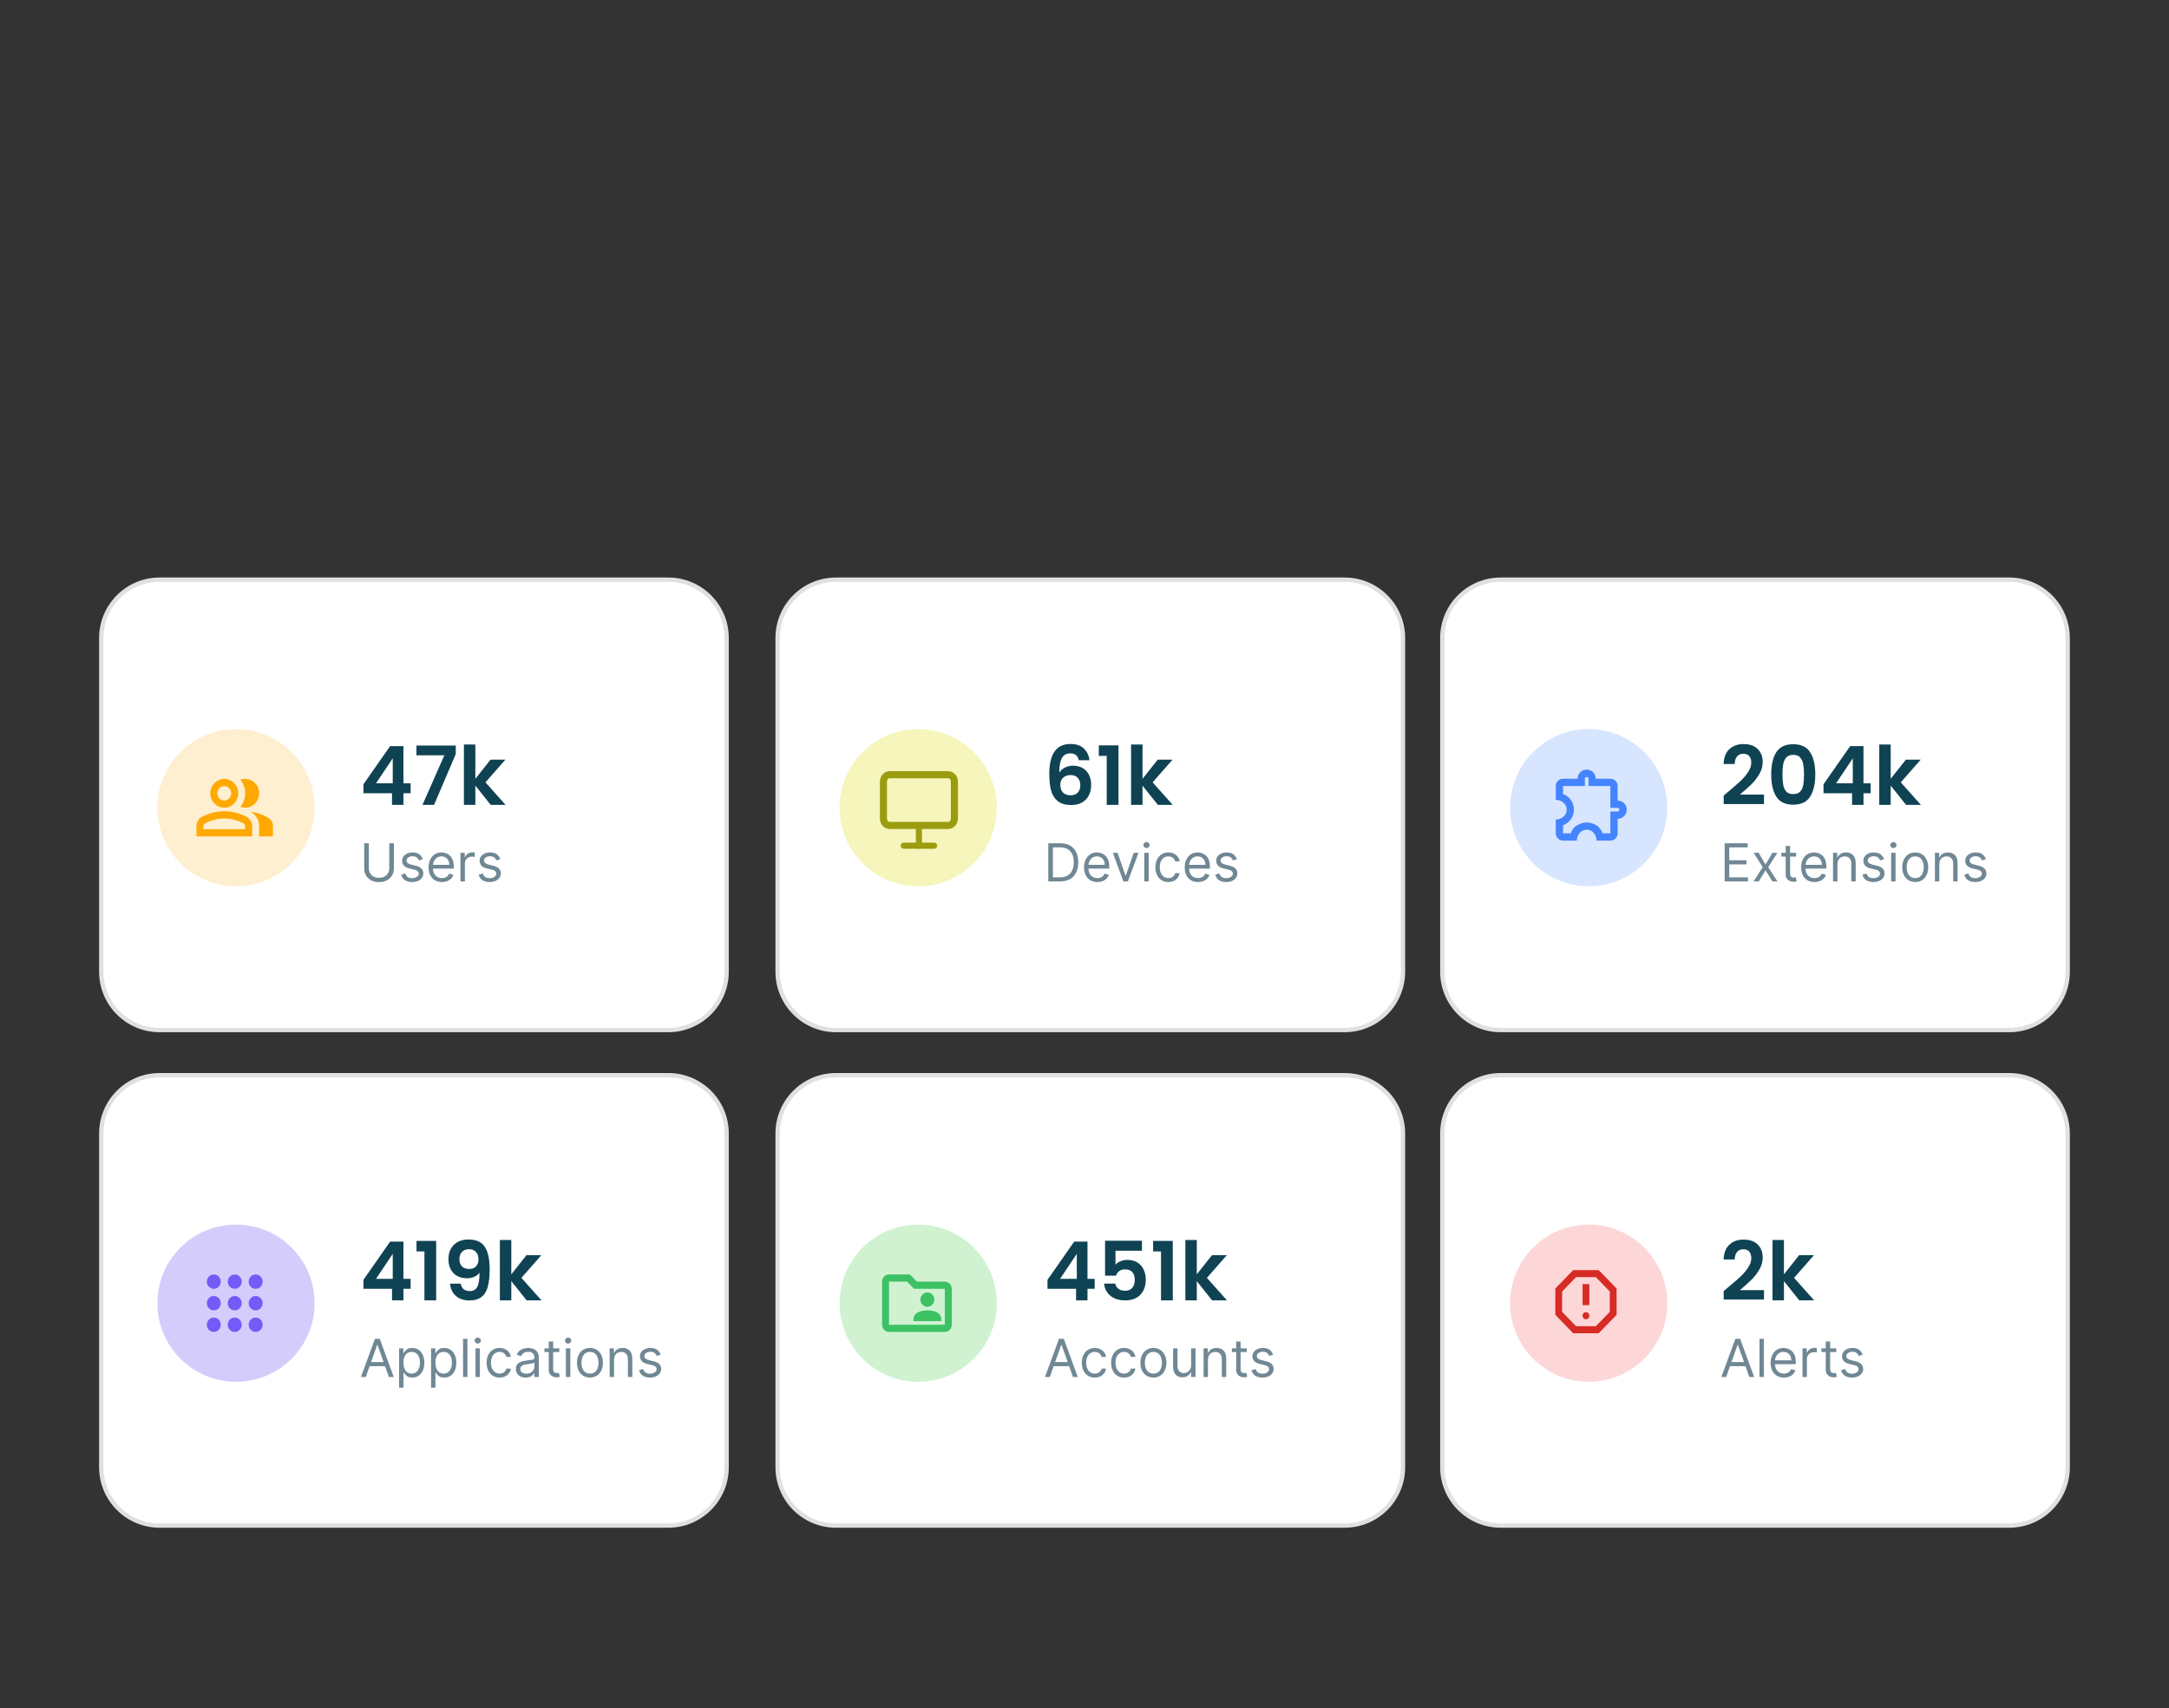 <svg width="372" height="293" viewBox="0 0 372 293" fill="none" xmlns="http://www.w3.org/2000/svg">
<rect x="0" y="0" width="372" height="293" fill="#333333" stroke="none"/>
<path d="M17.366 109.452C17.366 103.92 21.851 99.436 27.382 99.436H114.608C120.14 99.436 124.624 103.92 124.624 109.452V166.678C124.624 172.21 120.14 176.694 114.608 176.694H27.382C21.851 176.694 17.366 172.21 17.366 166.678V109.452Z" fill="white" stroke="#E0E0E0" stroke-width="0.742"/>
<circle cx="40.476" cy="138.546" r="13.481" fill="#FFA800" fill-opacity="0.18"/>
<mask id="mask0_2662_12532" style="mask-type:alpha" maskUnits="userSpaceOnUse" x="33" y="131" width="15" height="15">
<rect x="33.084" y="131.153" width="14.351" height="14.786" fill="#D9D9D9"/>
</mask>
<g mask="url(#mask0_2662_12532)">
<path d="M33.682 143.475V141.75C33.682 141.401 33.769 141.08 33.943 140.787C34.118 140.495 34.349 140.271 34.638 140.117C35.256 139.799 35.884 139.56 36.522 139.401C37.16 139.242 37.807 139.162 38.465 139.162C39.123 139.162 39.771 139.242 40.409 139.401C41.046 139.56 41.674 139.799 42.292 140.117C42.581 140.271 42.813 140.495 42.987 140.787C43.162 141.08 43.249 141.401 43.249 141.75V143.475H33.682ZM44.445 143.475V141.627C44.445 141.175 44.323 140.741 44.079 140.325C43.834 139.909 43.488 139.553 43.04 139.255C43.548 139.316 44.026 139.422 44.475 139.57C44.923 139.719 45.342 139.902 45.73 140.117C46.089 140.323 46.363 140.551 46.553 140.803C46.742 141.054 46.837 141.329 46.837 141.627V143.475H44.445ZM38.465 138.546C37.807 138.546 37.245 138.305 36.776 137.822C36.308 137.34 36.074 136.76 36.074 136.082C36.074 135.404 36.308 134.824 36.776 134.342C37.245 133.859 37.807 133.618 38.465 133.618C39.123 133.618 39.686 133.859 40.154 134.342C40.623 134.824 40.857 135.404 40.857 136.082C40.857 136.76 40.623 137.34 40.154 137.822C39.686 138.305 39.123 138.546 38.465 138.546ZM44.445 136.082C44.445 136.76 44.211 137.34 43.742 137.822C43.274 138.305 42.711 138.546 42.053 138.546C41.943 138.546 41.804 138.533 41.634 138.508C41.465 138.482 41.325 138.454 41.216 138.423C41.485 138.094 41.692 137.73 41.836 137.33C41.981 136.929 42.053 136.513 42.053 136.082C42.053 135.651 41.981 135.235 41.836 134.834C41.692 134.434 41.485 134.069 41.216 133.741C41.355 133.69 41.495 133.656 41.634 133.641C41.774 133.625 41.913 133.618 42.053 133.618C42.711 133.618 43.274 133.859 43.742 134.342C44.211 134.824 44.445 135.404 44.445 136.082ZM34.878 142.243H42.053V141.75C42.053 141.637 42.026 141.534 41.971 141.442C41.916 141.349 41.844 141.278 41.754 141.226C41.216 140.949 40.673 140.741 40.125 140.602C39.577 140.464 39.023 140.394 38.465 140.394C37.907 140.394 37.354 140.464 36.806 140.602C36.258 140.741 35.715 140.949 35.176 141.226C35.087 141.278 35.015 141.349 34.96 141.442C34.905 141.534 34.878 141.637 34.878 141.75V142.243ZM38.465 137.314C38.794 137.314 39.076 137.193 39.31 136.952C39.544 136.711 39.661 136.421 39.661 136.082C39.661 135.743 39.544 135.453 39.31 135.212C39.076 134.97 38.794 134.85 38.465 134.85C38.136 134.85 37.855 134.97 37.621 135.212C37.386 135.453 37.269 135.743 37.269 136.082C37.269 136.421 37.386 136.711 37.621 136.952C37.855 137.193 38.136 137.314 38.465 137.314Z" fill="#FFA800"/>
</g>
<path d="M62.332 136.077V134.537L66.91 127.985H69.192V134.369H70.424V136.077H69.192V138.065H67.232V136.077H62.332ZM67.358 130.085L64.488 134.369H67.358V130.085ZM78.168 129.343L74.444 138.065H72.456L76.208 129.567H71.42V127.887H78.168V129.343ZM84.158 138.065L81.526 134.761V138.065H79.566V127.705H81.526V133.599L84.13 130.309H86.678L83.262 134.201L86.706 138.065H84.158Z" fill="#0F4354"/>
<path d="M66.762 144.654H67.555V148.988C67.555 149.436 67.449 149.835 67.238 150.187C67.029 150.536 66.734 150.812 66.353 151.014C65.972 151.215 65.524 151.315 65.01 151.315C64.497 151.315 64.05 151.215 63.668 151.014C63.287 150.812 62.991 150.536 62.78 150.187C62.571 149.835 62.467 149.436 62.467 148.988V144.654H63.259V148.924C63.259 149.244 63.329 149.528 63.47 149.777C63.611 150.025 63.811 150.22 64.071 150.362C64.333 150.503 64.646 150.573 65.01 150.573C65.375 150.573 65.688 150.503 65.95 150.362C66.212 150.22 66.412 150.025 66.551 149.777C66.692 149.528 66.762 149.244 66.762 148.924V144.654ZM72.512 147.39L71.835 147.582C71.792 147.469 71.729 147.359 71.646 147.253C71.565 147.144 71.454 147.054 71.314 146.984C71.173 146.914 70.993 146.879 70.774 146.879C70.473 146.879 70.223 146.948 70.023 147.086C69.825 147.223 69.725 147.396 69.725 147.607C69.725 147.795 69.794 147.943 69.93 148.052C70.066 148.16 70.279 148.251 70.569 148.323L71.298 148.502C71.737 148.609 72.064 148.772 72.279 148.991C72.494 149.209 72.602 149.489 72.602 149.832C72.602 150.113 72.521 150.364 72.359 150.586C72.199 150.808 71.975 150.982 71.688 151.11C71.4 151.238 71.066 151.302 70.684 151.302C70.184 151.302 69.769 151.193 69.441 150.976C69.113 150.759 68.905 150.441 68.818 150.024L69.534 149.845C69.602 150.109 69.731 150.307 69.92 150.439C70.112 150.571 70.362 150.637 70.671 150.637C71.023 150.637 71.302 150.563 71.509 150.413C71.718 150.262 71.822 150.081 71.822 149.87C71.822 149.7 71.762 149.557 71.643 149.442C71.524 149.325 71.341 149.237 71.093 149.18L70.275 148.988C69.826 148.882 69.495 148.716 69.284 148.493C69.076 148.267 68.971 147.985 68.971 147.646C68.971 147.369 69.049 147.124 69.204 146.911C69.362 146.698 69.576 146.53 69.847 146.409C70.12 146.287 70.429 146.227 70.774 146.227C71.26 146.227 71.641 146.333 71.918 146.546C72.197 146.759 72.395 147.041 72.512 147.39ZM75.796 151.302C75.323 151.302 74.915 151.198 74.571 150.989C74.231 150.778 73.967 150.484 73.782 150.107C73.599 149.727 73.507 149.286 73.507 148.784C73.507 148.281 73.599 147.837 73.782 147.454C73.967 147.068 74.225 146.768 74.555 146.553C74.888 146.335 75.276 146.227 75.719 146.227C75.975 146.227 76.227 146.269 76.476 146.355C76.726 146.44 76.953 146.578 77.157 146.77C77.362 146.96 77.525 147.211 77.646 147.524C77.767 147.837 77.828 148.223 77.828 148.681V149.001H74.044V148.349H77.061C77.061 148.072 77.006 147.825 76.895 147.607C76.786 147.39 76.631 147.219 76.428 147.093C76.228 146.967 75.992 146.904 75.719 146.904C75.418 146.904 75.158 146.979 74.939 147.128C74.722 147.275 74.554 147.467 74.437 147.703C74.32 147.94 74.261 148.193 74.261 148.464V148.899C74.261 149.269 74.325 149.584 74.453 149.841C74.583 150.097 74.763 150.292 74.993 150.426C75.223 150.558 75.491 150.624 75.796 150.624C75.994 150.624 76.173 150.597 76.332 150.541C76.494 150.484 76.634 150.399 76.751 150.286C76.868 150.171 76.959 150.028 77.023 149.857L77.751 150.062C77.675 150.309 77.546 150.526 77.365 150.714C77.184 150.899 76.96 151.044 76.694 151.149C76.427 151.251 76.128 151.302 75.796 151.302ZM78.976 151.2V146.291H79.704V147.032H79.755C79.845 146.789 80.007 146.592 80.241 146.441C80.476 146.29 80.74 146.214 81.034 146.214C81.089 146.214 81.158 146.215 81.242 146.217C81.325 146.219 81.388 146.222 81.43 146.227V146.994C81.404 146.987 81.346 146.978 81.254 146.965C81.165 146.95 81.07 146.943 80.97 146.943C80.731 146.943 80.518 146.993 80.331 147.093C80.145 147.191 79.998 147.327 79.89 147.502C79.783 147.674 79.73 147.872 79.73 148.093V151.2H78.976ZM85.802 147.39L85.124 147.582C85.081 147.469 85.018 147.359 84.935 147.253C84.854 147.144 84.744 147.054 84.603 146.984C84.462 146.914 84.282 146.879 84.063 146.879C83.762 146.879 83.512 146.948 83.312 147.086C83.114 147.223 83.014 147.396 83.014 147.607C83.014 147.795 83.083 147.943 83.219 148.052C83.355 148.16 83.569 148.251 83.858 148.323L84.587 148.502C85.026 148.609 85.353 148.772 85.568 148.991C85.783 149.209 85.891 149.489 85.891 149.832C85.891 150.113 85.81 150.364 85.648 150.586C85.488 150.808 85.264 150.982 84.977 151.11C84.689 151.238 84.355 151.302 83.973 151.302C83.473 151.302 83.058 151.193 82.73 150.976C82.402 150.759 82.194 150.441 82.107 150.024L82.823 149.845C82.891 150.109 83.02 150.307 83.21 150.439C83.401 150.571 83.652 150.637 83.961 150.637C84.312 150.637 84.591 150.563 84.798 150.413C85.007 150.262 85.111 150.081 85.111 149.87C85.111 149.7 85.052 149.557 84.932 149.442C84.813 149.325 84.63 149.237 84.382 149.18L83.564 148.988C83.115 148.882 82.784 148.716 82.573 148.493C82.365 148.267 82.26 147.985 82.26 147.646C82.26 147.369 82.338 147.124 82.494 146.911C82.651 146.698 82.865 146.53 83.136 146.409C83.409 146.287 83.718 146.227 84.063 146.227C84.549 146.227 84.93 146.333 85.207 146.546C85.486 146.759 85.684 147.041 85.802 147.39Z" fill="#708794"/>
<path d="M133.366 109.452C133.366 103.92 137.85 99.436 143.382 99.436H230.608C236.14 99.436 240.624 103.92 240.624 109.452V166.678C240.624 172.21 236.14 176.694 230.608 176.694H143.382C137.85 176.694 133.366 172.21 133.366 166.678V109.452Z" fill="white" stroke="#E0E0E0" stroke-width="0.742"/>
<circle cx="157.476" cy="138.546" r="13.481" fill="#F5F5BC"/>
<path d="M157.601 141.59V145.069" stroke="#9C9C11" stroke-width="1.044" stroke-miterlimit="1.5" stroke-linecap="round" stroke-linejoin="round"/>
<path fill-rule="evenodd" clip-rule="evenodd" d="M163.689 134.103C163.689 133.782 163.578 133.474 163.381 133.247C163.184 133.021 162.916 132.893 162.637 132.893C160.334 132.893 154.868 132.893 152.565 132.893C152.286 132.893 152.018 133.021 151.821 133.247C151.624 133.474 151.513 133.782 151.513 134.103C151.513 135.761 151.513 138.723 151.513 140.381C151.513 140.702 151.624 141.009 151.821 141.236C152.018 141.463 152.286 141.591 152.565 141.591C154.868 141.591 160.334 141.591 162.637 141.591C162.916 141.591 163.184 141.463 163.381 141.236C163.578 141.009 163.689 140.702 163.689 140.381C163.689 138.723 163.689 135.761 163.689 134.103Z" stroke="#9C9C11" stroke-width="1.218" stroke-miterlimit="1.5" stroke-linecap="round" stroke-linejoin="round"/>
<path d="M154.991 145.07H160.21" stroke="#9C9C11" stroke-width="1.044" stroke-miterlimit="1.5" stroke-linecap="round" stroke-linejoin="round"/>
<path d="M185.029 130.407C184.936 130.015 184.773 129.721 184.539 129.525C184.315 129.329 183.989 129.231 183.559 129.231C182.915 129.231 182.439 129.493 182.131 130.015C181.833 130.529 181.679 131.369 181.669 132.535C181.893 132.162 182.22 131.873 182.649 131.667C183.079 131.453 183.545 131.345 184.049 131.345C184.656 131.345 185.193 131.476 185.659 131.737C186.126 131.999 186.49 132.381 186.751 132.885C187.013 133.38 187.143 133.977 187.143 134.677C187.143 135.34 187.008 135.933 186.737 136.455C186.476 136.969 186.089 137.37 185.575 137.659C185.062 137.949 184.451 138.093 183.741 138.093C182.771 138.093 182.005 137.879 181.445 137.449C180.895 137.02 180.507 136.423 180.283 135.657C180.069 134.883 179.961 133.931 179.961 132.801C179.961 131.093 180.255 129.805 180.843 128.937C181.431 128.06 182.36 127.621 183.629 127.621C184.609 127.621 185.37 127.887 185.911 128.419C186.453 128.951 186.765 129.614 186.849 130.407H185.029ZM183.601 132.955C183.107 132.955 182.691 133.1 182.355 133.389C182.019 133.679 181.851 134.099 181.851 134.649C181.851 135.2 182.005 135.634 182.313 135.951C182.631 136.269 183.074 136.427 183.643 136.427C184.147 136.427 184.544 136.273 184.833 135.965C185.132 135.657 185.281 135.242 185.281 134.719C185.281 134.178 185.137 133.749 184.847 133.431C184.567 133.114 184.152 132.955 183.601 132.955ZM188.454 129.665V127.859H191.828V138.065H189.812V129.665H188.454ZM198.581 138.065L195.949 134.761V138.065H193.989V127.705H195.949V133.599L198.553 130.309H201.101L197.685 134.201L201.129 138.065H198.581Z" fill="#0F4354"/>
<path d="M181.808 151.2H179.788V144.654H181.897C182.532 144.654 183.075 144.785 183.527 145.047C183.979 145.307 184.325 145.681 184.566 146.169C184.807 146.655 184.927 147.237 184.927 147.914C184.927 148.596 184.806 149.183 184.563 149.675C184.32 150.165 183.966 150.542 183.502 150.807C183.037 151.069 182.472 151.2 181.808 151.2ZM180.58 150.497H181.757C182.298 150.497 182.746 150.392 183.102 150.183C183.458 149.975 183.723 149.677 183.898 149.292C184.073 148.906 184.16 148.447 184.16 147.914C184.16 147.386 184.074 146.931 183.901 146.549C183.728 146.166 183.471 145.872 183.128 145.667C182.785 145.461 182.357 145.357 181.846 145.357H180.58V150.497ZM188.213 151.302C187.739 151.302 187.331 151.198 186.988 150.989C186.648 150.778 186.384 150.484 186.199 150.107C186.016 149.727 185.924 149.286 185.924 148.784C185.924 148.281 186.016 147.837 186.199 147.454C186.384 147.068 186.642 146.768 186.972 146.553C187.305 146.335 187.693 146.227 188.136 146.227C188.391 146.227 188.644 146.269 188.893 146.355C189.143 146.44 189.369 146.578 189.574 146.77C189.779 146.96 189.942 147.211 190.063 147.524C190.184 147.837 190.245 148.223 190.245 148.681V149.001H186.461V148.349H189.478C189.478 148.072 189.423 147.825 189.312 147.607C189.203 147.39 189.048 147.219 188.845 147.093C188.645 146.967 188.409 146.904 188.136 146.904C187.835 146.904 187.575 146.979 187.356 147.128C187.139 147.275 186.971 147.467 186.854 147.703C186.737 147.94 186.678 148.193 186.678 148.464V148.899C186.678 149.269 186.742 149.584 186.87 149.841C187 150.097 187.18 150.292 187.41 150.426C187.64 150.558 187.908 150.624 188.213 150.624C188.411 150.624 188.59 150.597 188.749 150.541C188.911 150.484 189.051 150.399 189.168 150.286C189.285 150.171 189.376 150.028 189.44 149.857L190.168 150.062C190.092 150.309 189.963 150.526 189.782 150.714C189.601 150.899 189.377 151.044 189.111 151.149C188.844 151.251 188.545 151.302 188.213 151.302ZM195.257 146.291L193.442 151.2H192.675L190.86 146.291H191.678L193.033 150.203H193.084L194.439 146.291H195.257ZM196.253 151.2V146.291H197.007V151.2H196.253ZM196.636 145.472C196.489 145.472 196.363 145.422 196.256 145.322C196.152 145.222 196.099 145.102 196.099 144.961C196.099 144.82 196.152 144.7 196.256 144.6C196.363 144.5 196.489 144.45 196.636 144.45C196.783 144.45 196.909 144.5 197.014 144.6C197.12 144.7 197.173 144.82 197.173 144.961C197.173 145.102 197.12 145.222 197.014 145.322C196.909 145.422 196.783 145.472 196.636 145.472ZM200.383 151.302C199.923 151.302 199.526 151.193 199.194 150.976C198.862 150.759 198.606 150.459 198.427 150.078C198.248 149.697 198.159 149.261 198.159 148.771C198.159 148.272 198.25 147.832 198.433 147.451C198.619 147.067 198.877 146.768 199.207 146.553C199.539 146.335 199.927 146.227 200.37 146.227C200.715 146.227 201.026 146.291 201.303 146.418C201.58 146.546 201.807 146.725 201.984 146.955C202.161 147.186 202.271 147.454 202.313 147.761H201.559C201.502 147.537 201.374 147.339 201.176 147.166C200.98 146.992 200.715 146.904 200.383 146.904C200.089 146.904 199.831 146.981 199.61 147.134C199.39 147.286 199.219 147.5 199.095 147.777C198.974 148.052 198.913 148.374 198.913 148.745C198.913 149.124 198.972 149.455 199.092 149.736C199.213 150.017 199.384 150.236 199.603 150.391C199.825 150.547 200.085 150.624 200.383 150.624C200.579 150.624 200.757 150.59 200.917 150.522C201.076 150.454 201.212 150.356 201.323 150.228C201.433 150.1 201.512 149.947 201.559 149.768H202.313C202.271 150.058 202.165 150.319 201.997 150.551C201.831 150.781 201.61 150.964 201.335 151.101C201.063 151.235 200.745 151.302 200.383 151.302ZM205.474 151.302C205.001 151.302 204.593 151.198 204.25 150.989C203.909 150.778 203.646 150.484 203.461 150.107C203.277 149.727 203.186 149.286 203.186 148.784C203.186 148.281 203.277 147.837 203.461 147.454C203.646 147.068 203.904 146.768 204.234 146.553C204.567 146.335 204.954 146.227 205.398 146.227C205.653 146.227 205.906 146.269 206.155 146.355C206.404 146.44 206.631 146.578 206.836 146.77C207.04 146.96 207.203 147.211 207.325 147.524C207.446 147.837 207.507 148.223 207.507 148.681V149.001H203.723V148.349H206.74C206.74 148.072 206.684 147.825 206.574 147.607C206.465 147.39 206.309 147.219 206.107 147.093C205.907 146.967 205.67 146.904 205.398 146.904C205.097 146.904 204.837 146.979 204.618 147.128C204.4 147.275 204.233 147.467 204.116 147.703C203.999 147.94 203.94 148.193 203.94 148.464V148.899C203.94 149.269 204.004 149.584 204.132 149.841C204.262 150.097 204.442 150.292 204.672 150.426C204.902 150.558 205.17 150.624 205.474 150.624C205.672 150.624 205.851 150.597 206.011 150.541C206.173 150.484 206.313 150.399 206.43 150.286C206.547 150.171 206.638 150.028 206.701 149.857L207.43 150.062C207.353 150.309 207.225 150.526 207.043 150.714C206.862 150.899 206.639 151.044 206.372 151.149C206.106 151.251 205.807 151.302 205.474 151.302ZM212.132 147.39L211.454 147.582C211.411 147.469 211.349 147.359 211.265 147.253C211.184 147.144 211.074 147.054 210.933 146.984C210.792 146.914 210.612 146.879 210.393 146.879C210.092 146.879 209.842 146.948 209.642 147.086C209.444 147.223 209.345 147.396 209.345 147.607C209.345 147.795 209.413 147.943 209.549 148.052C209.686 148.16 209.899 148.251 210.188 148.323L210.917 148.502C211.356 148.609 211.683 148.772 211.898 148.991C212.113 149.209 212.221 149.489 212.221 149.832C212.221 150.113 212.14 150.364 211.978 150.586C211.818 150.808 211.595 150.982 211.307 151.11C211.019 151.238 210.685 151.302 210.303 151.302C209.803 151.302 209.388 151.193 209.06 150.976C208.732 150.759 208.524 150.441 208.437 150.024L209.153 149.845C209.221 150.109 209.35 150.307 209.54 150.439C209.731 150.571 209.982 150.637 210.291 150.637C210.642 150.637 210.921 150.563 211.128 150.413C211.337 150.262 211.441 150.081 211.441 149.87C211.441 149.7 211.382 149.557 211.262 149.442C211.143 149.325 210.96 149.237 210.713 149.18L209.894 148.988C209.445 148.882 209.114 148.716 208.904 148.493C208.695 148.267 208.59 147.985 208.59 147.646C208.59 147.369 208.668 147.124 208.824 146.911C208.981 146.698 209.195 146.53 209.466 146.409C209.739 146.287 210.048 146.227 210.393 146.227C210.879 146.227 211.26 146.333 211.537 146.546C211.816 146.759 212.014 147.041 212.132 147.39Z" fill="#708794"/>
<path d="M17.366 194.452C17.366 188.92 21.851 184.436 27.382 184.436H114.608C120.14 184.436 124.624 188.92 124.624 194.452V251.678C124.624 257.21 120.14 261.694 114.608 261.694H27.382C21.851 261.694 17.366 257.21 17.366 251.678V194.452Z" fill="white" stroke="#E0E0E0" stroke-width="0.742"/>
<path d="M62.332 221.077V219.537L66.91 212.985H69.192V219.369H70.424V221.077H69.192V223.065H67.232V221.077H62.332ZM67.358 215.085L64.488 219.369H67.358V215.085ZM71.434 214.665V212.859H74.808V223.065H72.792V214.665H71.434ZM79.012 220.195C79.087 220.606 79.255 220.923 79.516 221.147C79.787 221.362 80.146 221.469 80.594 221.469C81.173 221.469 81.593 221.231 81.854 220.755C82.115 220.27 82.246 219.458 82.246 218.319C82.031 218.618 81.728 218.851 81.336 219.019C80.953 219.187 80.538 219.271 80.09 219.271C79.493 219.271 78.951 219.15 78.466 218.907C77.99 218.655 77.612 218.287 77.332 217.801C77.052 217.307 76.912 216.709 76.912 216.009C76.912 214.973 77.22 214.152 77.836 213.545C78.452 212.929 79.292 212.621 80.356 212.621C81.681 212.621 82.615 213.046 83.156 213.895C83.707 214.745 83.982 216.023 83.982 217.731C83.982 218.945 83.875 219.939 83.66 220.713C83.455 221.488 83.095 222.076 82.582 222.477C82.078 222.879 81.387 223.079 80.51 223.079C79.819 223.079 79.231 222.949 78.746 222.687C78.261 222.417 77.887 222.067 77.626 221.637C77.374 221.199 77.229 220.718 77.192 220.195H79.012ZM80.496 217.675C80.981 217.675 81.364 217.526 81.644 217.227C81.924 216.929 82.064 216.527 82.064 216.023C82.064 215.473 81.915 215.048 81.616 214.749C81.327 214.441 80.93 214.287 80.426 214.287C79.922 214.287 79.521 214.446 79.222 214.763C78.933 215.071 78.788 215.482 78.788 215.995C78.788 216.49 78.928 216.896 79.208 217.213C79.497 217.521 79.927 217.675 80.496 217.675ZM90.324 223.065L87.692 219.761V223.065H85.732V212.705H87.692V218.599L90.296 215.309H92.844L89.428 219.201L92.872 223.065H90.324Z" fill="#0F4354"/>
<path d="M62.735 236.2H61.904L64.307 229.654H65.126L67.529 236.2H66.698L64.742 230.69H64.691L62.735 236.2ZM63.042 233.643H66.391V234.346H63.042V233.643ZM68.446 238.041V231.291H69.175V232.07H69.264C69.32 231.985 69.397 231.877 69.495 231.744C69.595 231.61 69.737 231.491 69.923 231.386C70.11 231.28 70.364 231.227 70.683 231.227C71.097 231.227 71.461 231.33 71.776 231.537C72.092 231.743 72.338 232.036 72.515 232.416C72.692 232.795 72.78 233.242 72.78 233.758C72.78 234.278 72.692 234.728 72.515 235.11C72.338 235.489 72.093 235.783 71.78 235.992C71.466 236.199 71.105 236.302 70.696 236.302C70.381 236.302 70.128 236.25 69.939 236.145C69.749 236.039 69.603 235.918 69.501 235.784C69.399 235.648 69.32 235.535 69.264 235.445H69.201V238.041H68.446ZM69.188 233.745C69.188 234.116 69.242 234.443 69.351 234.726C69.459 235.008 69.618 235.228 69.827 235.388C70.036 235.546 70.291 235.624 70.594 235.624C70.909 235.624 71.172 235.541 71.383 235.375C71.597 235.207 71.756 234.981 71.863 234.698C71.972 234.412 72.026 234.095 72.026 233.745C72.026 233.4 71.972 233.089 71.866 232.812C71.762 232.533 71.603 232.312 71.39 232.15C71.179 231.986 70.914 231.904 70.594 231.904C70.287 231.904 70.029 231.982 69.821 232.138C69.612 232.291 69.454 232.506 69.347 232.783C69.241 233.058 69.188 233.379 69.188 233.745ZM73.931 238.041V231.291H74.659V232.07H74.749C74.804 231.985 74.881 231.877 74.979 231.744C75.079 231.61 75.222 231.491 75.407 231.386C75.595 231.28 75.848 231.227 76.168 231.227C76.581 231.227 76.946 231.33 77.261 231.537C77.576 231.743 77.822 232.036 77.999 232.416C78.176 232.795 78.264 233.242 78.264 233.758C78.264 234.278 78.176 234.728 77.999 235.11C77.822 235.489 77.577 235.783 77.264 235.992C76.951 236.199 76.59 236.302 76.181 236.302C75.865 236.302 75.613 236.25 75.423 236.145C75.234 236.039 75.088 235.918 74.985 235.784C74.883 235.648 74.804 235.535 74.749 235.445H74.685V238.041H73.931ZM74.672 233.745C74.672 234.116 74.726 234.443 74.835 234.726C74.944 235.008 75.103 235.228 75.311 235.388C75.52 235.546 75.776 235.624 76.078 235.624C76.394 235.624 76.657 235.541 76.868 235.375C77.081 235.207 77.241 234.981 77.347 234.698C77.456 234.412 77.51 234.095 77.51 233.745C77.51 233.4 77.457 233.089 77.35 232.812C77.246 232.533 77.087 232.312 76.874 232.15C76.663 231.986 76.398 231.904 76.078 231.904C75.772 231.904 75.514 231.982 75.305 232.138C75.096 232.291 74.938 232.506 74.832 232.783C74.725 233.058 74.672 233.379 74.672 233.745ZM80.169 229.654V236.2H79.415V229.654H80.169ZM81.551 236.2V231.291H82.305V236.2H81.551ZM81.934 230.472C81.787 230.472 81.66 230.422 81.554 230.322C81.45 230.222 81.397 230.102 81.397 229.961C81.397 229.82 81.45 229.7 81.554 229.6C81.66 229.5 81.787 229.45 81.934 229.45C82.081 229.45 82.207 229.5 82.311 229.6C82.418 229.7 82.471 229.82 82.471 229.961C82.471 230.102 82.418 230.222 82.311 230.322C82.207 230.422 82.081 230.472 81.934 230.472ZM85.681 236.302C85.221 236.302 84.824 236.193 84.492 235.976C84.159 235.759 83.904 235.459 83.725 235.078C83.546 234.697 83.456 234.261 83.456 233.771C83.456 233.272 83.548 232.832 83.731 232.451C83.917 232.067 84.174 231.768 84.505 231.553C84.837 231.335 85.225 231.227 85.668 231.227C86.013 231.227 86.324 231.291 86.601 231.418C86.878 231.546 87.105 231.725 87.282 231.955C87.459 232.186 87.569 232.454 87.611 232.761H86.857C86.799 232.537 86.672 232.339 86.473 232.166C86.277 231.992 86.013 231.904 85.681 231.904C85.387 231.904 85.129 231.981 84.907 232.134C84.688 232.286 84.516 232.5 84.393 232.777C84.271 233.052 84.211 233.374 84.211 233.745C84.211 234.124 84.27 234.455 84.39 234.736C84.511 235.017 84.681 235.236 84.901 235.391C85.123 235.547 85.382 235.624 85.681 235.624C85.877 235.624 86.055 235.59 86.215 235.522C86.374 235.454 86.51 235.356 86.62 235.228C86.731 235.1 86.81 234.947 86.857 234.768H87.611C87.569 235.058 87.463 235.319 87.295 235.551C87.129 235.781 86.908 235.964 86.633 236.101C86.361 236.235 86.043 236.302 85.681 236.302ZM90.158 236.315C89.847 236.315 89.565 236.256 89.311 236.139C89.058 236.02 88.857 235.848 88.707 235.624C88.558 235.399 88.484 235.126 88.484 234.806C88.484 234.525 88.539 234.297 88.65 234.122C88.761 233.945 88.909 233.807 89.094 233.707C89.279 233.607 89.484 233.532 89.708 233.483C89.934 233.432 90.161 233.391 90.389 233.362C90.687 233.323 90.929 233.295 91.114 233.275C91.302 233.254 91.438 233.219 91.523 233.17C91.611 233.121 91.654 233.036 91.654 232.914V232.889C91.654 232.573 91.568 232.328 91.395 232.154C91.225 231.979 90.966 231.891 90.619 231.891C90.259 231.891 89.976 231.97 89.772 232.128C89.567 232.286 89.423 232.454 89.34 232.633L88.624 232.377C88.752 232.079 88.923 231.847 89.136 231.681C89.351 231.512 89.585 231.395 89.839 231.329C90.094 231.261 90.346 231.227 90.593 231.227C90.751 231.227 90.932 231.246 91.136 231.284C91.343 231.32 91.542 231.396 91.734 231.511C91.928 231.626 92.089 231.8 92.217 232.032C92.344 232.264 92.408 232.575 92.408 232.965V236.2H91.654V235.535H91.616C91.565 235.641 91.48 235.755 91.36 235.877C91.241 235.998 91.082 236.102 90.884 236.187C90.686 236.272 90.444 236.315 90.158 236.315ZM90.273 235.637C90.572 235.637 90.823 235.579 91.028 235.461C91.234 235.344 91.39 235.193 91.494 235.008C91.601 234.822 91.654 234.627 91.654 234.423V233.732C91.622 233.771 91.552 233.806 91.443 233.838C91.337 233.868 91.213 233.894 91.073 233.918C90.934 233.939 90.799 233.958 90.667 233.975C90.537 233.99 90.431 234.003 90.35 234.014C90.154 234.039 89.971 234.081 89.8 234.138C89.632 234.194 89.496 234.278 89.391 234.391C89.289 234.502 89.238 234.653 89.238 234.845C89.238 235.107 89.335 235.305 89.529 235.439C89.725 235.571 89.973 235.637 90.273 235.637ZM95.92 231.291V231.93H93.376V231.291H95.92ZM94.118 230.114H94.872V234.793C94.872 235.007 94.903 235.166 94.965 235.273C95.028 235.377 95.109 235.448 95.207 235.484C95.308 235.518 95.413 235.535 95.524 235.535C95.607 235.535 95.675 235.531 95.728 235.522C95.782 235.511 95.824 235.503 95.856 235.497L96.01 236.174C95.958 236.193 95.887 236.212 95.795 236.232C95.704 236.253 95.588 236.264 95.447 236.264C95.234 236.264 95.025 236.218 94.821 236.126C94.618 236.035 94.45 235.895 94.316 235.708C94.184 235.52 94.118 235.284 94.118 234.998V230.114ZM97.055 236.2V231.291H97.809V236.2H97.055ZM97.438 230.472C97.291 230.472 97.164 230.422 97.058 230.322C96.954 230.222 96.901 230.102 96.901 229.961C96.901 229.82 96.954 229.7 97.058 229.6C97.164 229.5 97.291 229.45 97.438 229.45C97.585 229.45 97.711 229.5 97.815 229.6C97.922 229.7 97.975 229.82 97.975 229.961C97.975 230.102 97.922 230.222 97.815 230.322C97.711 230.422 97.585 230.472 97.438 230.472ZM101.185 236.302C100.742 236.302 100.353 236.197 100.018 235.986C99.686 235.775 99.426 235.48 99.238 235.1C99.053 234.721 98.96 234.278 98.96 233.771C98.96 233.259 99.053 232.813 99.238 232.432C99.426 232.05 99.686 231.754 100.018 231.543C100.353 231.332 100.742 231.227 101.185 231.227C101.628 231.227 102.016 231.332 102.348 231.543C102.683 231.754 102.943 232.05 103.128 232.432C103.315 232.813 103.409 233.259 103.409 233.771C103.409 234.278 103.315 234.721 103.128 235.1C102.943 235.48 102.683 235.775 102.348 235.986C102.016 236.197 101.628 236.302 101.185 236.302ZM101.185 235.624C101.521 235.624 101.798 235.538 102.016 235.366C102.233 235.193 102.394 234.966 102.498 234.685C102.603 234.404 102.655 234.099 102.655 233.771C102.655 233.443 102.603 233.137 102.498 232.853C102.394 232.57 102.233 232.341 102.016 232.166C101.798 231.992 101.521 231.904 101.185 231.904C100.848 231.904 100.571 231.992 100.354 232.166C100.136 232.341 99.976 232.57 99.871 232.853C99.767 233.137 99.715 233.443 99.715 233.771C99.715 234.099 99.767 234.404 99.871 234.685C99.976 234.966 100.136 235.193 100.354 235.366C100.571 235.538 100.848 235.624 101.185 235.624ZM105.315 233.247V236.2H104.561V231.291H105.289V232.058H105.353C105.468 231.808 105.643 231.608 105.877 231.457C106.112 231.303 106.414 231.227 106.785 231.227C107.117 231.227 107.408 231.295 107.657 231.431C107.907 231.565 108.101 231.77 108.239 232.045C108.378 232.318 108.447 232.663 108.447 233.08V236.2H107.693V233.132C107.693 232.746 107.592 232.445 107.392 232.23C107.192 232.013 106.917 231.904 106.568 231.904C106.327 231.904 106.112 231.956 105.922 232.061C105.735 232.165 105.586 232.318 105.478 232.518C105.369 232.718 105.315 232.961 105.315 233.247ZM113.302 232.39L112.625 232.582C112.582 232.469 112.519 232.359 112.436 232.253C112.355 232.144 112.245 232.054 112.104 231.984C111.963 231.914 111.783 231.879 111.564 231.879C111.263 231.879 111.013 231.948 110.813 232.086C110.615 232.223 110.516 232.396 110.516 232.607C110.516 232.795 110.584 232.943 110.72 233.052C110.856 233.16 111.069 233.251 111.359 233.323L112.088 233.502C112.527 233.609 112.854 233.772 113.069 233.991C113.284 234.209 113.392 234.489 113.392 234.832C113.392 235.113 113.311 235.364 113.149 235.586C112.989 235.808 112.766 235.982 112.478 236.11C112.19 236.238 111.856 236.302 111.474 236.302C110.974 236.302 110.559 236.193 110.231 235.976C109.903 235.759 109.695 235.441 109.608 235.024L110.324 234.845C110.392 235.109 110.521 235.307 110.71 235.439C110.902 235.571 111.153 235.637 111.462 235.637C111.813 235.637 112.092 235.563 112.299 235.413C112.508 235.262 112.612 235.081 112.612 234.87C112.612 234.7 112.552 234.557 112.433 234.442C112.314 234.325 112.131 234.237 111.883 234.18L111.065 233.988C110.616 233.882 110.285 233.716 110.074 233.493C109.866 233.267 109.761 232.985 109.761 232.646C109.761 232.369 109.839 232.124 109.995 231.911C110.152 231.698 110.366 231.53 110.637 231.409C110.91 231.287 111.219 231.227 111.564 231.227C112.05 231.227 112.431 231.333 112.708 231.546C112.987 231.759 113.185 232.041 113.302 232.39Z" fill="#708794"/>
<circle cx="40.476" cy="223.546" r="13.481" fill="#D4CDFC"/>
<mask id="mask1_2662_12532" style="mask-type:alpha" maskUnits="userSpaceOnUse" x="33" y="216" width="15" height="15">
<rect x="33.084" y="216.153" width="14.351" height="14.786" fill="#725BF6"/>
</mask>
<g mask="url(#mask1_2662_12532)">
<path d="M36.672 228.475C36.343 228.475 36.061 228.354 35.827 228.113C35.593 227.872 35.476 227.582 35.476 227.243C35.476 226.904 35.593 226.614 35.827 226.373C36.061 226.131 36.343 226.011 36.672 226.011C37 226.011 37.282 226.131 37.516 226.373C37.75 226.614 37.867 226.904 37.867 227.243C37.867 227.582 37.75 227.872 37.516 228.113C37.282 228.354 37 228.475 36.672 228.475ZM40.259 228.475C39.93 228.475 39.649 228.354 39.415 228.113C39.181 227.872 39.063 227.582 39.063 227.243C39.063 226.904 39.181 226.614 39.415 226.373C39.649 226.131 39.93 226.011 40.259 226.011C40.588 226.011 40.87 226.131 41.104 226.373C41.338 226.614 41.455 226.904 41.455 227.243C41.455 227.582 41.338 227.872 41.104 228.113C40.87 228.354 40.588 228.475 40.259 228.475ZM43.847 228.475C43.518 228.475 43.237 228.354 43.002 228.113C42.768 227.872 42.651 227.582 42.651 227.243C42.651 226.904 42.768 226.614 43.002 226.373C43.237 226.131 43.518 226.011 43.847 226.011C44.176 226.011 44.457 226.131 44.692 226.373C44.926 226.614 45.043 226.904 45.043 227.243C45.043 227.582 44.926 227.872 44.692 228.113C44.457 228.354 44.176 228.475 43.847 228.475ZM36.672 224.779C36.343 224.779 36.061 224.658 35.827 224.417C35.593 224.175 35.476 223.885 35.476 223.546C35.476 223.208 35.593 222.917 35.827 222.676C36.061 222.435 36.343 222.314 36.672 222.314C37 222.314 37.282 222.435 37.516 222.676C37.75 222.917 37.867 223.208 37.867 223.546C37.867 223.885 37.75 224.175 37.516 224.417C37.282 224.658 37 224.779 36.672 224.779ZM40.259 224.779C39.93 224.779 39.649 224.658 39.415 224.417C39.181 224.175 39.063 223.885 39.063 223.546C39.063 223.208 39.181 222.917 39.415 222.676C39.649 222.435 39.93 222.314 40.259 222.314C40.588 222.314 40.87 222.435 41.104 222.676C41.338 222.917 41.455 223.208 41.455 223.546C41.455 223.885 41.338 224.175 41.104 224.417C40.87 224.658 40.588 224.779 40.259 224.779ZM43.847 224.779C43.518 224.779 43.237 224.658 43.002 224.417C42.768 224.175 42.651 223.885 42.651 223.546C42.651 223.208 42.768 222.917 43.002 222.676C43.237 222.435 43.518 222.314 43.847 222.314C44.176 222.314 44.457 222.435 44.692 222.676C44.926 222.917 45.043 223.208 45.043 223.546C45.043 223.885 44.926 224.175 44.692 224.417C44.457 224.658 44.176 224.779 43.847 224.779ZM36.672 221.082C36.343 221.082 36.061 220.961 35.827 220.72C35.593 220.479 35.476 220.189 35.476 219.85C35.476 219.511 35.593 219.221 35.827 218.98C36.061 218.738 36.343 218.618 36.672 218.618C37 218.618 37.282 218.738 37.516 218.98C37.75 219.221 37.867 219.511 37.867 219.85C37.867 220.189 37.75 220.479 37.516 220.72C37.282 220.961 37 221.082 36.672 221.082ZM40.259 221.082C39.93 221.082 39.649 220.961 39.415 220.72C39.181 220.479 39.063 220.189 39.063 219.85C39.063 219.511 39.181 219.221 39.415 218.98C39.649 218.738 39.93 218.618 40.259 218.618C40.588 218.618 40.87 218.738 41.104 218.98C41.338 219.221 41.455 219.511 41.455 219.85C41.455 220.189 41.338 220.479 41.104 220.72C40.87 220.961 40.588 221.082 40.259 221.082ZM43.847 221.082C43.518 221.082 43.237 220.961 43.002 220.72C42.768 220.479 42.651 220.189 42.651 219.85C42.651 219.511 42.768 219.221 43.002 218.98C43.237 218.738 43.518 218.618 43.847 218.618C44.176 218.618 44.457 218.738 44.692 218.98C44.926 219.221 45.043 219.511 45.043 219.85C45.043 220.189 44.926 220.479 44.692 220.72C44.457 220.961 44.176 221.082 43.847 221.082Z" fill="#725BF6"/>
</g>
<path d="M133.366 194.452C133.366 188.92 137.85 184.436 143.382 184.436H230.608C236.14 184.436 240.624 188.92 240.624 194.452V251.678C240.624 257.21 236.14 261.694 230.608 261.694H143.382C137.85 261.694 133.366 257.21 133.366 251.678V194.452Z" fill="white" stroke="#E0E0E0" stroke-width="0.742"/>
<path d="M179.653 221.077V219.537L184.231 212.985H186.513V219.369H187.745V221.077H186.513V223.065H184.553V221.077H179.653ZM184.679 215.085L181.809 219.369H184.679V215.085ZM195.853 214.553H191.317V216.947C191.513 216.705 191.793 216.509 192.157 216.359C192.521 216.201 192.908 216.121 193.319 216.121C194.066 216.121 194.677 216.285 195.153 216.611C195.629 216.938 195.974 217.358 196.189 217.871C196.404 218.375 196.511 218.917 196.511 219.495C196.511 220.569 196.203 221.432 195.587 222.085C194.98 222.739 194.112 223.065 192.983 223.065C191.919 223.065 191.07 222.799 190.435 222.267C189.8 221.735 189.441 221.04 189.357 220.181H191.261C191.345 220.555 191.532 220.853 191.821 221.077C192.12 221.301 192.498 221.413 192.955 221.413C193.506 221.413 193.921 221.241 194.201 220.895C194.481 220.55 194.621 220.093 194.621 219.523C194.621 218.945 194.476 218.506 194.187 218.207C193.907 217.899 193.492 217.745 192.941 217.745C192.549 217.745 192.222 217.843 191.961 218.039C191.7 218.235 191.513 218.497 191.401 218.823H189.525V212.831H195.853V214.553ZM197.765 214.665V212.859H201.139V223.065H199.123V214.665H197.765ZM207.891 223.065L205.259 219.761V223.065H203.299V212.705H205.259V218.599L207.863 215.309H210.411L206.995 219.201L210.439 223.065H207.891Z" fill="#0F4354"/>
<path d="M180.056 236.2H179.225L181.629 229.654H182.447L184.85 236.2H184.019L182.063 230.69H182.012L180.056 236.2ZM180.363 233.643H183.713V234.346H180.363V233.643ZM187.762 236.302C187.302 236.302 186.905 236.193 186.573 235.976C186.241 235.759 185.985 235.459 185.806 235.078C185.627 234.697 185.537 234.261 185.537 233.771C185.537 233.272 185.629 232.832 185.812 232.451C185.998 232.067 186.255 231.768 186.586 231.553C186.918 231.335 187.306 231.227 187.749 231.227C188.094 231.227 188.405 231.291 188.682 231.418C188.959 231.546 189.186 231.725 189.363 231.955C189.54 232.186 189.65 232.454 189.692 232.761H188.938C188.88 232.537 188.753 232.339 188.554 232.166C188.358 231.992 188.094 231.904 187.762 231.904C187.468 231.904 187.21 231.981 186.988 232.134C186.769 232.286 186.597 232.5 186.474 232.777C186.352 233.052 186.292 233.374 186.292 233.745C186.292 234.124 186.351 234.455 186.471 234.736C186.592 235.017 186.763 235.236 186.982 235.391C187.204 235.547 187.464 235.624 187.762 235.624C187.958 235.624 188.136 235.59 188.296 235.522C188.455 235.454 188.591 235.356 188.701 235.228C188.812 235.1 188.891 234.947 188.938 234.768H189.692C189.65 235.058 189.544 235.319 189.376 235.551C189.21 235.781 188.989 235.964 188.714 236.101C188.442 236.235 188.124 236.302 187.762 236.302ZM192.789 236.302C192.329 236.302 191.933 236.193 191.6 235.976C191.268 235.759 191.012 235.459 190.833 235.078C190.654 234.697 190.565 234.261 190.565 233.771C190.565 233.272 190.656 232.832 190.84 232.451C191.025 232.067 191.283 231.768 191.613 231.553C191.945 231.335 192.333 231.227 192.776 231.227C193.122 231.227 193.433 231.291 193.71 231.418C193.987 231.546 194.214 231.725 194.39 231.955C194.567 232.186 194.677 232.454 194.72 232.761H193.965C193.908 232.537 193.78 232.339 193.582 232.166C193.386 231.992 193.122 231.904 192.789 231.904C192.495 231.904 192.237 231.981 192.016 232.134C191.796 232.286 191.625 232.5 191.501 232.777C191.38 233.052 191.319 233.374 191.319 233.745C191.319 234.124 191.379 234.455 191.498 234.736C191.619 235.017 191.79 235.236 192.009 235.391C192.231 235.547 192.491 235.624 192.789 235.624C192.985 235.624 193.163 235.59 193.323 235.522C193.483 235.454 193.618 235.356 193.729 235.228C193.84 235.1 193.918 234.947 193.965 234.768H194.72C194.677 235.058 194.572 235.319 194.403 235.551C194.237 235.781 194.016 235.964 193.742 236.101C193.469 236.235 193.151 236.302 192.789 236.302ZM197.817 236.302C197.373 236.302 196.985 236.197 196.65 235.986C196.318 235.775 196.058 235.48 195.87 235.1C195.685 234.721 195.592 234.278 195.592 233.771C195.592 233.259 195.685 232.813 195.87 232.432C196.058 232.05 196.318 231.754 196.65 231.543C196.985 231.332 197.373 231.227 197.817 231.227C198.26 231.227 198.648 231.332 198.98 231.543C199.314 231.754 199.574 232.05 199.76 232.432C199.947 232.813 200.041 233.259 200.041 233.771C200.041 234.278 199.947 234.721 199.76 235.1C199.574 235.48 199.314 235.775 198.98 235.986C198.648 236.197 198.26 236.302 197.817 236.302ZM197.817 235.624C198.153 235.624 198.43 235.538 198.648 235.366C198.865 235.193 199.026 234.966 199.13 234.685C199.235 234.404 199.287 234.099 199.287 233.771C199.287 233.443 199.235 233.137 199.13 232.853C199.026 232.57 198.865 232.341 198.648 232.166C198.43 231.992 198.153 231.904 197.817 231.904C197.48 231.904 197.203 231.992 196.986 232.166C196.768 232.341 196.607 232.57 196.503 232.853C196.399 233.137 196.346 233.443 196.346 233.771C196.346 234.099 196.399 234.404 196.503 234.685C196.607 234.966 196.768 235.193 196.986 235.366C197.203 235.538 197.48 235.624 197.817 235.624ZM204.286 234.193V231.291H205.04V236.2H204.286V235.369H204.235C204.12 235.618 203.941 235.83 203.698 236.005C203.455 236.177 203.148 236.264 202.778 236.264C202.471 236.264 202.198 236.197 201.959 236.062C201.721 235.926 201.533 235.721 201.397 235.449C201.261 235.174 201.192 234.828 201.192 234.41V231.291H201.947V234.359C201.947 234.717 202.047 235.002 202.247 235.215C202.449 235.428 202.707 235.535 203.02 235.535C203.208 235.535 203.399 235.487 203.593 235.391C203.789 235.295 203.953 235.148 204.085 234.95C204.219 234.752 204.286 234.499 204.286 234.193ZM207.176 233.247V236.2H206.422V231.291H207.151V232.058H207.214C207.33 231.808 207.504 231.608 207.739 231.457C207.973 231.303 208.276 231.227 208.646 231.227C208.979 231.227 209.27 231.295 209.519 231.431C209.768 231.565 209.962 231.77 210.1 232.045C210.239 232.318 210.308 232.663 210.308 233.08V236.2H209.554V233.132C209.554 232.746 209.454 232.445 209.254 232.23C209.053 232.013 208.778 231.904 208.429 231.904C208.188 231.904 207.973 231.956 207.783 232.061C207.596 232.165 207.448 232.318 207.339 232.518C207.23 232.718 207.176 232.961 207.176 233.247ZM213.821 231.291V231.93H211.277V231.291H213.821ZM212.019 230.114H212.773V234.793C212.773 235.007 212.804 235.166 212.866 235.273C212.93 235.377 213.011 235.448 213.109 235.484C213.209 235.518 213.314 235.535 213.425 235.535C213.508 235.535 213.576 235.531 213.63 235.522C213.683 235.511 213.726 235.503 213.758 235.497L213.911 236.174C213.86 236.193 213.788 236.212 213.697 236.232C213.605 236.253 213.489 236.264 213.348 236.264C213.135 236.264 212.927 236.218 212.722 236.126C212.52 236.035 212.351 235.895 212.217 235.708C212.085 235.52 212.019 235.284 212.019 234.998V230.114ZM218.345 232.39L217.668 232.582C217.625 232.469 217.562 232.359 217.479 232.253C217.398 232.144 217.288 232.054 217.147 231.984C217.006 231.914 216.826 231.879 216.607 231.879C216.306 231.879 216.056 231.948 215.856 232.086C215.658 232.223 215.558 232.396 215.558 232.607C215.558 232.795 215.627 232.943 215.763 233.052C215.899 233.16 216.112 233.251 216.402 233.323L217.131 233.502C217.57 233.609 217.897 233.772 218.112 233.991C218.327 234.209 218.435 234.489 218.435 234.832C218.435 235.113 218.354 235.364 218.192 235.586C218.032 235.808 217.808 235.982 217.521 236.11C217.233 236.238 216.899 236.302 216.517 236.302C216.017 236.302 215.602 236.193 215.274 235.976C214.946 235.759 214.738 235.441 214.651 235.024L215.367 234.845C215.435 235.109 215.564 235.307 215.753 235.439C215.945 235.571 216.196 235.637 216.505 235.637C216.856 235.637 217.135 235.563 217.342 235.413C217.551 235.262 217.655 235.081 217.655 234.87C217.655 234.7 217.595 234.557 217.476 234.442C217.357 234.325 217.174 234.237 216.926 234.18L216.108 233.988C215.659 233.882 215.328 233.716 215.117 233.493C214.909 233.267 214.804 232.985 214.804 232.646C214.804 232.369 214.882 232.124 215.038 231.911C215.195 231.698 215.409 231.53 215.68 231.409C215.953 231.287 216.262 231.227 216.607 231.227C217.093 231.227 217.474 231.333 217.751 231.546C218.03 231.759 218.228 232.041 218.345 232.39Z" fill="#708794"/>
<circle cx="157.476" cy="223.546" r="13.481" fill="#1EC124" fill-opacity="0.21"/>
<mask id="mask2_2662_12532" style="mask-type:alpha" maskUnits="userSpaceOnUse" x="150" y="216" width="15" height="15">
<rect x="150.083" y="216.153" width="14.351" height="14.786" fill="#D9D9D9"/>
</mask>
<g mask="url(#mask2_2662_12532)">
<path d="M159.053 224.162C159.381 224.162 159.663 224.042 159.897 223.8C160.131 223.559 160.248 223.269 160.248 222.93C160.248 222.591 160.131 222.301 159.897 222.06C159.663 221.819 159.381 221.698 159.053 221.698C158.724 221.698 158.442 221.819 158.208 222.06C157.974 222.301 157.857 222.591 157.857 222.93C157.857 223.269 157.974 223.559 158.208 223.8C158.442 224.042 158.724 224.162 159.053 224.162ZM156.661 226.627H161.444V226.288C161.444 225.826 161.225 225.459 160.787 225.187C160.348 224.915 159.77 224.778 159.053 224.778C158.335 224.778 157.757 224.915 157.318 225.187C156.88 225.459 156.661 225.826 156.661 226.288V226.627ZM152.475 228.475C152.146 228.475 151.865 228.354 151.63 228.113C151.396 227.872 151.279 227.582 151.279 227.243V219.85C151.279 219.511 151.396 219.221 151.63 218.98C151.865 218.738 152.146 218.618 152.475 218.618H156.063L157.259 219.85H162.042C162.371 219.85 162.653 219.971 162.887 220.212C163.121 220.453 163.238 220.743 163.238 221.082V227.243C163.238 227.582 163.121 227.872 162.887 228.113C162.653 228.354 162.371 228.475 162.042 228.475H152.475ZM152.475 219.85V227.243H162.042V221.082H156.765L155.569 219.85H152.475Z" fill="#3CC265"/>
</g>
<path d="M247.366 109.452C247.366 103.92 251.85 99.436 257.382 99.436H344.608C350.14 99.436 354.624 103.92 354.624 109.452V166.678C354.624 172.21 350.14 176.694 344.608 176.694H257.382C251.85 176.694 247.366 172.21 247.366 166.678V109.452Z" fill="white" stroke="#E0E0E0" stroke-width="0.742"/>
<circle cx="272.476" cy="138.546" r="13.481" fill="#4484FF" fill-opacity="0.21"/>
<path d="M270.444 144.199H268.071C267.728 144.199 267.434 144.077 267.189 143.833C266.945 143.588 266.822 143.294 266.822 142.951V140.578C267.322 140.578 267.759 140.419 268.134 140.102C268.508 139.784 268.696 139.381 268.696 138.892C268.696 138.403 268.508 137.999 268.134 137.682C267.759 137.364 267.322 137.206 266.822 137.206V134.833C266.822 134.489 266.945 134.195 267.189 133.951C267.434 133.706 267.728 133.584 268.071 133.584H270.569C270.569 133.147 270.72 132.777 271.022 132.476C271.323 132.174 271.693 132.023 272.13 132.023C272.567 132.023 272.937 132.174 273.238 132.476C273.54 132.777 273.691 133.147 273.691 133.584H276.189C276.532 133.584 276.826 133.706 277.071 133.951C277.315 134.195 277.438 134.489 277.438 134.833V137.331C277.875 137.331 278.244 137.482 278.546 137.783C278.848 138.085 278.999 138.455 278.999 138.892C278.999 139.329 278.848 139.698 278.546 140C278.244 140.302 277.875 140.453 277.438 140.453V142.951C277.438 143.294 277.315 143.588 277.071 143.833C276.826 144.077 276.532 144.199 276.189 144.199H273.816C273.816 143.679 273.652 143.237 273.324 142.873C272.996 142.508 272.598 142.326 272.13 142.326C271.662 142.326 271.264 142.508 270.936 142.873C270.608 143.237 270.444 143.679 270.444 144.199ZM268.071 142.951H269.398C269.648 142.264 270.049 141.78 270.6 141.499C271.152 141.218 271.662 141.077 272.13 141.077C272.598 141.077 273.108 141.218 273.66 141.499C274.211 141.78 274.612 142.264 274.862 142.951H276.189V139.204H277.438C277.521 139.204 277.594 139.173 277.656 139.11C277.719 139.048 277.75 138.975 277.75 138.892C277.75 138.808 277.719 138.736 277.656 138.673C277.594 138.611 277.521 138.58 277.438 138.58H276.189V134.833H272.442V133.584C272.442 133.501 272.411 133.428 272.349 133.365C272.286 133.303 272.213 133.272 272.13 133.272C272.047 133.272 271.974 133.303 271.911 133.365C271.849 133.428 271.818 133.501 271.818 133.584V134.833H268.071V136.207C268.633 136.415 269.086 136.763 269.429 137.253C269.773 137.742 269.945 138.288 269.945 138.892C269.945 139.485 269.773 140.026 269.429 140.515C269.086 141.004 268.633 141.358 268.071 141.577V142.951Z" fill="#4484FF"/>
<path d="M296.353 135.853C297.249 135.107 297.963 134.486 298.495 133.991C299.027 133.487 299.471 132.965 299.825 132.423C300.18 131.882 300.357 131.35 300.357 130.827C300.357 130.351 300.245 129.978 300.021 129.707C299.797 129.437 299.452 129.301 298.985 129.301C298.519 129.301 298.159 129.46 297.907 129.777C297.655 130.085 297.525 130.51 297.515 131.051H295.611C295.649 129.931 295.98 129.082 296.605 128.503C297.24 127.925 298.043 127.635 299.013 127.635C300.077 127.635 300.894 127.92 301.463 128.489C302.033 129.049 302.317 129.791 302.317 130.715C302.317 131.443 302.121 132.139 301.729 132.801C301.337 133.464 300.889 134.043 300.385 134.537C299.881 135.023 299.223 135.611 298.411 136.301H302.541V137.925H295.625V136.469L296.353 135.853ZM303.776 132.829C303.776 131.215 304.066 129.95 304.644 129.035C305.232 128.121 306.203 127.663 307.556 127.663C308.91 127.663 309.876 128.121 310.454 129.035C311.042 129.95 311.336 131.215 311.336 132.829C311.336 134.453 311.042 135.727 310.454 136.651C309.876 137.575 308.91 138.037 307.556 138.037C306.203 138.037 305.232 137.575 304.644 136.651C304.066 135.727 303.776 134.453 303.776 132.829ZM309.404 132.829C309.404 132.139 309.358 131.56 309.264 131.093C309.18 130.617 309.003 130.23 308.732 129.931C308.471 129.633 308.079 129.483 307.556 129.483C307.034 129.483 306.637 129.633 306.366 129.931C306.105 130.23 305.928 130.617 305.834 131.093C305.75 131.56 305.708 132.139 305.708 132.829C305.708 133.539 305.75 134.136 305.834 134.621C305.918 135.097 306.096 135.485 306.366 135.783C306.637 136.073 307.034 136.217 307.556 136.217C308.079 136.217 308.476 136.073 308.746 135.783C309.017 135.485 309.194 135.097 309.278 134.621C309.362 134.136 309.404 133.539 309.404 132.829ZM312.743 136.077V134.537L317.321 127.985H319.603V134.369H320.835V136.077H319.603V138.065H317.643V136.077H312.743ZM317.769 130.085L314.899 134.369H317.769V130.085ZM326.899 138.065L324.267 134.761V138.065H322.307V127.705H324.267V133.599L326.871 130.309H329.419L326.003 134.201L329.447 138.065H326.899Z" fill="#0F4354"/>
<path d="M295.788 151.2V144.654H299.738V145.357H296.58V147.569H299.534V148.272H296.58V150.497H299.789V151.2H295.788ZM301.627 146.291L302.803 148.298L303.979 146.291H304.849L303.263 148.745L304.849 151.2H303.979L302.803 149.295L301.627 151.2H300.758L302.317 148.745L300.758 146.291H301.627ZM308.06 146.291V146.93H305.516V146.291H308.06ZM306.257 145.114H307.011V149.793C307.011 150.007 307.042 150.166 307.104 150.273C307.168 150.377 307.249 150.448 307.347 150.484C307.447 150.518 307.553 150.535 307.663 150.535C307.747 150.535 307.815 150.531 307.868 150.522C307.921 150.511 307.964 150.503 307.996 150.497L308.149 151.174C308.098 151.193 308.027 151.212 307.935 151.232C307.843 151.253 307.727 151.264 307.587 151.264C307.374 151.264 307.165 151.218 306.96 151.126C306.758 151.035 306.59 150.895 306.455 150.708C306.323 150.52 306.257 150.284 306.257 149.998V145.114ZM311.2 151.302C310.727 151.302 310.319 151.198 309.976 150.989C309.635 150.778 309.372 150.484 309.186 150.107C309.003 149.727 308.911 149.286 308.911 148.784C308.911 148.281 309.003 147.837 309.186 147.454C309.372 147.068 309.629 146.768 309.96 146.553C310.292 146.335 310.68 146.227 311.123 146.227C311.379 146.227 311.631 146.269 311.881 146.355C312.13 146.44 312.357 146.578 312.561 146.77C312.766 146.96 312.929 147.211 313.05 147.524C313.172 147.837 313.232 148.223 313.232 148.681V149.001H309.448V148.349H312.465C312.465 148.072 312.41 147.825 312.299 147.607C312.191 147.39 312.035 147.219 311.833 147.093C311.632 146.967 311.396 146.904 311.123 146.904C310.823 146.904 310.563 146.979 310.343 147.128C310.126 147.275 309.959 147.467 309.842 147.703C309.724 147.94 309.666 148.193 309.666 148.464V148.899C309.666 149.269 309.73 149.584 309.857 149.841C309.987 150.097 310.167 150.292 310.398 150.426C310.628 150.558 310.895 150.624 311.2 150.624C311.398 150.624 311.577 150.597 311.737 150.541C311.899 150.484 312.038 150.399 312.155 150.286C312.273 150.171 312.363 150.028 312.427 149.857L313.156 150.062C313.079 150.309 312.95 150.526 312.769 150.714C312.588 150.899 312.364 151.044 312.098 151.149C311.832 151.251 311.532 151.302 311.2 151.302ZM315.134 148.247V151.2H314.38V146.291H315.109V147.058H315.172C315.288 146.808 315.462 146.608 315.697 146.457C315.931 146.303 316.234 146.227 316.604 146.227C316.937 146.227 317.228 146.295 317.477 146.431C317.726 146.565 317.92 146.77 318.058 147.045C318.197 147.318 318.266 147.663 318.266 148.08V151.2H317.512V148.132C317.512 147.746 317.412 147.445 317.212 147.23C317.011 147.013 316.736 146.904 316.387 146.904C316.146 146.904 315.931 146.956 315.741 147.061C315.554 147.165 315.406 147.318 315.297 147.518C315.188 147.718 315.134 147.961 315.134 148.247ZM323.122 147.39L322.444 147.582C322.402 147.469 322.339 147.359 322.256 147.253C322.175 147.144 322.064 147.054 321.923 146.984C321.783 146.914 321.603 146.879 321.383 146.879C321.083 146.879 320.832 146.948 320.632 147.086C320.434 147.223 320.335 147.396 320.335 147.607C320.335 147.795 320.403 147.943 320.539 148.052C320.676 148.16 320.889 148.251 321.179 148.323L321.907 148.502C322.346 148.609 322.673 148.772 322.888 148.991C323.104 149.209 323.211 149.489 323.211 149.832C323.211 150.113 323.13 150.364 322.968 150.586C322.809 150.808 322.585 150.982 322.297 151.11C322.01 151.238 321.675 151.302 321.294 151.302C320.793 151.302 320.379 151.193 320.05 150.976C319.722 150.759 319.515 150.441 319.427 150.024L320.143 149.845C320.211 150.109 320.34 150.307 320.53 150.439C320.722 150.571 320.972 150.637 321.281 150.637C321.632 150.637 321.912 150.563 322.118 150.413C322.327 150.262 322.431 150.081 322.431 149.87C322.431 149.7 322.372 149.557 322.252 149.442C322.133 149.325 321.95 149.237 321.703 149.18L320.885 148.988C320.435 148.882 320.105 148.716 319.894 148.493C319.685 148.267 319.581 147.985 319.581 147.646C319.581 147.369 319.658 147.124 319.814 146.911C319.972 146.698 320.186 146.53 320.456 146.409C320.729 146.287 321.038 146.227 321.383 146.227C321.869 146.227 322.25 146.333 322.527 146.546C322.806 146.759 323.005 147.041 323.122 147.39ZM324.347 151.2V146.291H325.101V151.2H324.347ZM324.73 145.472C324.583 145.472 324.456 145.422 324.35 145.322C324.245 145.222 324.193 145.102 324.193 144.961C324.193 144.82 324.245 144.7 324.35 144.6C324.456 144.5 324.583 144.45 324.73 144.45C324.877 144.45 325.003 144.5 325.107 144.6C325.214 144.7 325.267 144.82 325.267 144.961C325.267 145.102 325.214 145.222 325.107 145.322C325.003 145.422 324.877 145.472 324.73 145.472ZM328.477 151.302C328.034 151.302 327.645 151.197 327.31 150.986C326.978 150.775 326.718 150.48 326.53 150.1C326.345 149.721 326.252 149.278 326.252 148.771C326.252 148.259 326.345 147.813 326.53 147.432C326.718 147.05 326.978 146.754 327.31 146.543C327.645 146.332 328.034 146.227 328.477 146.227C328.92 146.227 329.308 146.332 329.64 146.543C329.975 146.754 330.235 147.05 330.42 147.432C330.607 147.813 330.701 148.259 330.701 148.771C330.701 149.278 330.607 149.721 330.42 150.1C330.235 150.48 329.975 150.775 329.64 150.986C329.308 151.197 328.92 151.302 328.477 151.302ZM328.477 150.624C328.813 150.624 329.09 150.538 329.308 150.366C329.525 150.193 329.686 149.966 329.79 149.685C329.895 149.404 329.947 149.099 329.947 148.771C329.947 148.443 329.895 148.137 329.79 147.853C329.686 147.57 329.525 147.341 329.308 147.166C329.09 146.992 328.813 146.904 328.477 146.904C328.14 146.904 327.863 146.992 327.646 147.166C327.428 147.341 327.268 147.57 327.163 147.853C327.059 148.137 327.007 148.443 327.007 148.771C327.007 149.099 327.059 149.404 327.163 149.685C327.268 149.966 327.428 150.193 327.646 150.366C327.863 150.538 328.14 150.624 328.477 150.624ZM332.607 148.247V151.2H331.853V146.291H332.581V147.058H332.645C332.76 146.808 332.935 146.608 333.169 146.457C333.404 146.303 333.706 146.227 334.077 146.227C334.409 146.227 334.7 146.295 334.949 146.431C335.199 146.565 335.393 146.77 335.531 147.045C335.67 147.318 335.739 147.663 335.739 148.08V151.2H334.985V148.132C334.985 147.746 334.884 147.445 334.684 147.23C334.484 147.013 334.209 146.904 333.86 146.904C333.619 146.904 333.404 146.956 333.214 147.061C333.027 147.165 332.878 147.318 332.77 147.518C332.661 147.718 332.607 147.961 332.607 148.247ZM340.594 147.39L339.917 147.582C339.874 147.469 339.811 147.359 339.728 147.253C339.647 147.144 339.537 147.054 339.396 146.984C339.255 146.914 339.075 146.879 338.856 146.879C338.555 146.879 338.305 146.948 338.105 147.086C337.907 147.223 337.808 147.396 337.808 147.607C337.808 147.795 337.876 147.943 338.012 148.052C338.148 148.16 338.361 148.251 338.651 148.323L339.38 148.502C339.819 148.609 340.146 148.772 340.361 148.991C340.576 149.209 340.684 149.489 340.684 149.832C340.684 150.113 340.603 150.364 340.441 150.586C340.281 150.808 340.058 150.982 339.77 151.11C339.482 151.238 339.148 151.302 338.766 151.302C338.266 151.302 337.851 151.193 337.523 150.976C337.195 150.759 336.987 150.441 336.9 150.024L337.616 149.845C337.684 150.109 337.813 150.307 338.002 150.439C338.194 150.571 338.445 150.637 338.754 150.637C339.105 150.637 339.384 150.563 339.591 150.413C339.8 150.262 339.904 150.081 339.904 149.87C339.904 149.7 339.844 149.557 339.725 149.442C339.606 149.325 339.423 149.237 339.175 149.18L338.357 148.988C337.908 148.882 337.577 148.716 337.366 148.493C337.158 148.267 337.053 147.985 337.053 147.646C337.053 147.369 337.131 147.124 337.287 146.911C337.444 146.698 337.658 146.53 337.929 146.409C338.202 146.287 338.511 146.227 338.856 146.227C339.342 146.227 339.723 146.333 340 146.546C340.279 146.759 340.477 147.041 340.594 147.39Z" fill="#708794"/>
<path d="M247.366 194.452C247.366 188.92 251.85 184.436 257.382 184.436H344.608C350.14 184.436 354.624 188.92 354.624 194.452V251.678C354.624 257.21 350.14 261.694 344.608 261.694H257.382C251.85 261.694 247.366 257.21 247.366 251.678V194.452Z" fill="white" stroke="#E0E0E0" stroke-width="0.742"/>
<path d="M296.353 220.853C297.249 220.107 297.963 219.486 298.495 218.991C299.027 218.487 299.471 217.965 299.825 217.423C300.18 216.882 300.357 216.35 300.357 215.827C300.357 215.351 300.245 214.978 300.021 214.707C299.797 214.437 299.452 214.301 298.985 214.301C298.519 214.301 298.159 214.46 297.907 214.777C297.655 215.085 297.525 215.51 297.515 216.051H295.611C295.649 214.931 295.98 214.082 296.605 213.503C297.24 212.925 298.043 212.635 299.013 212.635C300.077 212.635 300.894 212.92 301.463 213.489C302.033 214.049 302.317 214.791 302.317 215.715C302.317 216.443 302.121 217.139 301.729 217.801C301.337 218.464 300.889 219.043 300.385 219.537C299.881 220.023 299.223 220.611 298.411 221.301H302.541V222.925H295.625V221.469L296.353 220.853ZM308.592 223.065L305.96 219.761V223.065H304V212.705H305.96V218.599L308.564 215.309H311.112L307.696 219.201L311.14 223.065H308.592Z" fill="#0F4354"/>
<path d="M296.056 236.2H295.225L297.629 229.654H298.447L300.85 236.2H300.019L298.063 230.69H298.012L296.056 236.2ZM296.363 233.643H299.713V234.346H296.363V233.643ZM302.522 229.654V236.2H301.768V229.654H302.522ZM305.962 236.302C305.489 236.302 305.08 236.198 304.737 235.989C304.397 235.778 304.133 235.484 303.948 235.107C303.765 234.727 303.673 234.286 303.673 233.784C303.673 233.281 303.765 232.837 303.948 232.454C304.133 232.068 304.391 231.768 304.721 231.553C305.054 231.335 305.442 231.227 305.885 231.227C306.141 231.227 306.393 231.269 306.642 231.355C306.892 231.44 307.118 231.578 307.323 231.77C307.528 231.96 307.691 232.211 307.812 232.524C307.933 232.837 307.994 233.223 307.994 233.681V234.001H304.21V233.349H307.227C307.227 233.072 307.172 232.825 307.061 232.607C306.952 232.39 306.797 232.219 306.594 232.093C306.394 231.967 306.158 231.904 305.885 231.904C305.584 231.904 305.324 231.979 305.105 232.128C304.888 232.275 304.72 232.467 304.603 232.703C304.486 232.94 304.427 233.193 304.427 233.464V233.899C304.427 234.269 304.491 234.584 304.619 234.841C304.749 235.097 304.929 235.292 305.159 235.426C305.389 235.558 305.657 235.624 305.962 235.624C306.16 235.624 306.339 235.597 306.498 235.541C306.66 235.484 306.8 235.399 306.917 235.286C307.034 235.171 307.125 235.028 307.189 234.857L307.917 235.062C307.841 235.309 307.712 235.526 307.531 235.714C307.35 235.899 307.126 236.044 306.86 236.149C306.593 236.251 306.294 236.302 305.962 236.302ZM309.142 236.2V231.291H309.87V232.032H309.921C310.011 231.789 310.173 231.592 310.407 231.441C310.642 231.29 310.906 231.214 311.2 231.214C311.255 231.214 311.324 231.215 311.408 231.217C311.491 231.219 311.554 231.222 311.596 231.227V231.994C311.571 231.987 311.512 231.978 311.42 231.965C311.331 231.95 311.236 231.943 311.136 231.943C310.897 231.943 310.684 231.993 310.497 232.093C310.311 232.191 310.164 232.327 310.056 232.502C309.949 232.674 309.896 232.872 309.896 233.093V236.2H309.142ZM314.933 231.291V231.93H312.389V231.291H314.933ZM313.13 230.114H313.884V234.793C313.884 235.007 313.915 235.166 313.977 235.273C314.041 235.377 314.122 235.448 314.22 235.484C314.32 235.518 314.426 235.535 314.536 235.535C314.62 235.535 314.688 235.531 314.741 235.522C314.794 235.511 314.837 235.503 314.869 235.497L315.022 236.174C314.971 236.193 314.9 236.212 314.808 236.232C314.717 236.253 314.6 236.264 314.46 236.264C314.247 236.264 314.038 236.218 313.833 236.126C313.631 236.035 313.463 235.895 313.328 235.708C313.196 235.52 313.13 235.284 313.13 234.998V230.114ZM319.457 232.39L318.779 232.582C318.737 232.469 318.674 232.359 318.591 232.253C318.51 232.144 318.399 232.054 318.258 231.984C318.118 231.914 317.938 231.879 317.718 231.879C317.418 231.879 317.167 231.948 316.967 232.086C316.769 232.223 316.67 232.396 316.67 232.607C316.67 232.795 316.738 232.943 316.874 233.052C317.011 233.16 317.224 233.251 317.514 233.323L318.242 233.502C318.681 233.609 319.008 233.772 319.223 233.991C319.439 234.209 319.546 234.489 319.546 234.832C319.546 235.113 319.465 235.364 319.303 235.586C319.144 235.808 318.92 235.982 318.632 236.11C318.345 236.238 318.01 236.302 317.629 236.302C317.128 236.302 316.713 236.193 316.385 235.976C316.057 235.759 315.849 235.441 315.762 235.024L316.478 234.845C316.546 235.109 316.675 235.307 316.865 235.439C317.057 235.571 317.307 235.637 317.616 235.637C317.967 235.637 318.247 235.563 318.453 235.413C318.662 235.262 318.766 235.081 318.766 234.87C318.766 234.7 318.707 234.557 318.587 234.442C318.468 234.325 318.285 234.237 318.038 234.18L317.22 233.988C316.77 233.882 316.44 233.716 316.229 233.493C316.02 233.267 315.916 232.985 315.916 232.646C315.916 232.369 315.993 232.124 316.149 231.911C316.307 231.698 316.521 231.53 316.791 231.409C317.064 231.287 317.373 231.227 317.718 231.227C318.204 231.227 318.585 231.333 318.862 231.546C319.141 231.759 319.34 232.041 319.457 232.39Z" fill="#708794"/>
<circle cx="272.476" cy="223.546" r="13.481" fill="#FDD7D7"/>
<mask id="mask3_2662_12532" style="mask-type:alpha" maskUnits="userSpaceOnUse" x="264" y="216" width="16" height="15">
<rect x="264.995" y="216.065" width="14.016" height="14.441" fill="#D9D9D9"/>
</mask>
<g mask="url(#mask3_2662_12532)">
<path d="M272.003 226.294C272.169 226.294 272.307 226.236 272.419 226.121C272.531 226.006 272.587 225.863 272.587 225.692C272.587 225.522 272.531 225.379 272.419 225.263C272.307 225.148 272.169 225.091 272.003 225.091C271.838 225.091 271.699 225.148 271.587 225.263C271.475 225.379 271.419 225.522 271.419 225.692C271.419 225.863 271.475 226.006 271.587 226.121C271.699 226.236 271.838 226.294 272.003 226.294ZM271.419 223.887H272.587V220.277H271.419V223.887ZM269.813 228.701L266.747 225.542V221.029L269.813 217.87H274.193L277.259 221.029V225.542L274.193 228.701H269.813ZM270.309 227.498H273.697L276.091 225.031V221.541L273.697 219.074H270.309L267.915 221.541V225.031L270.309 227.498Z" fill="#D72B26"/>
</g>
</svg>
